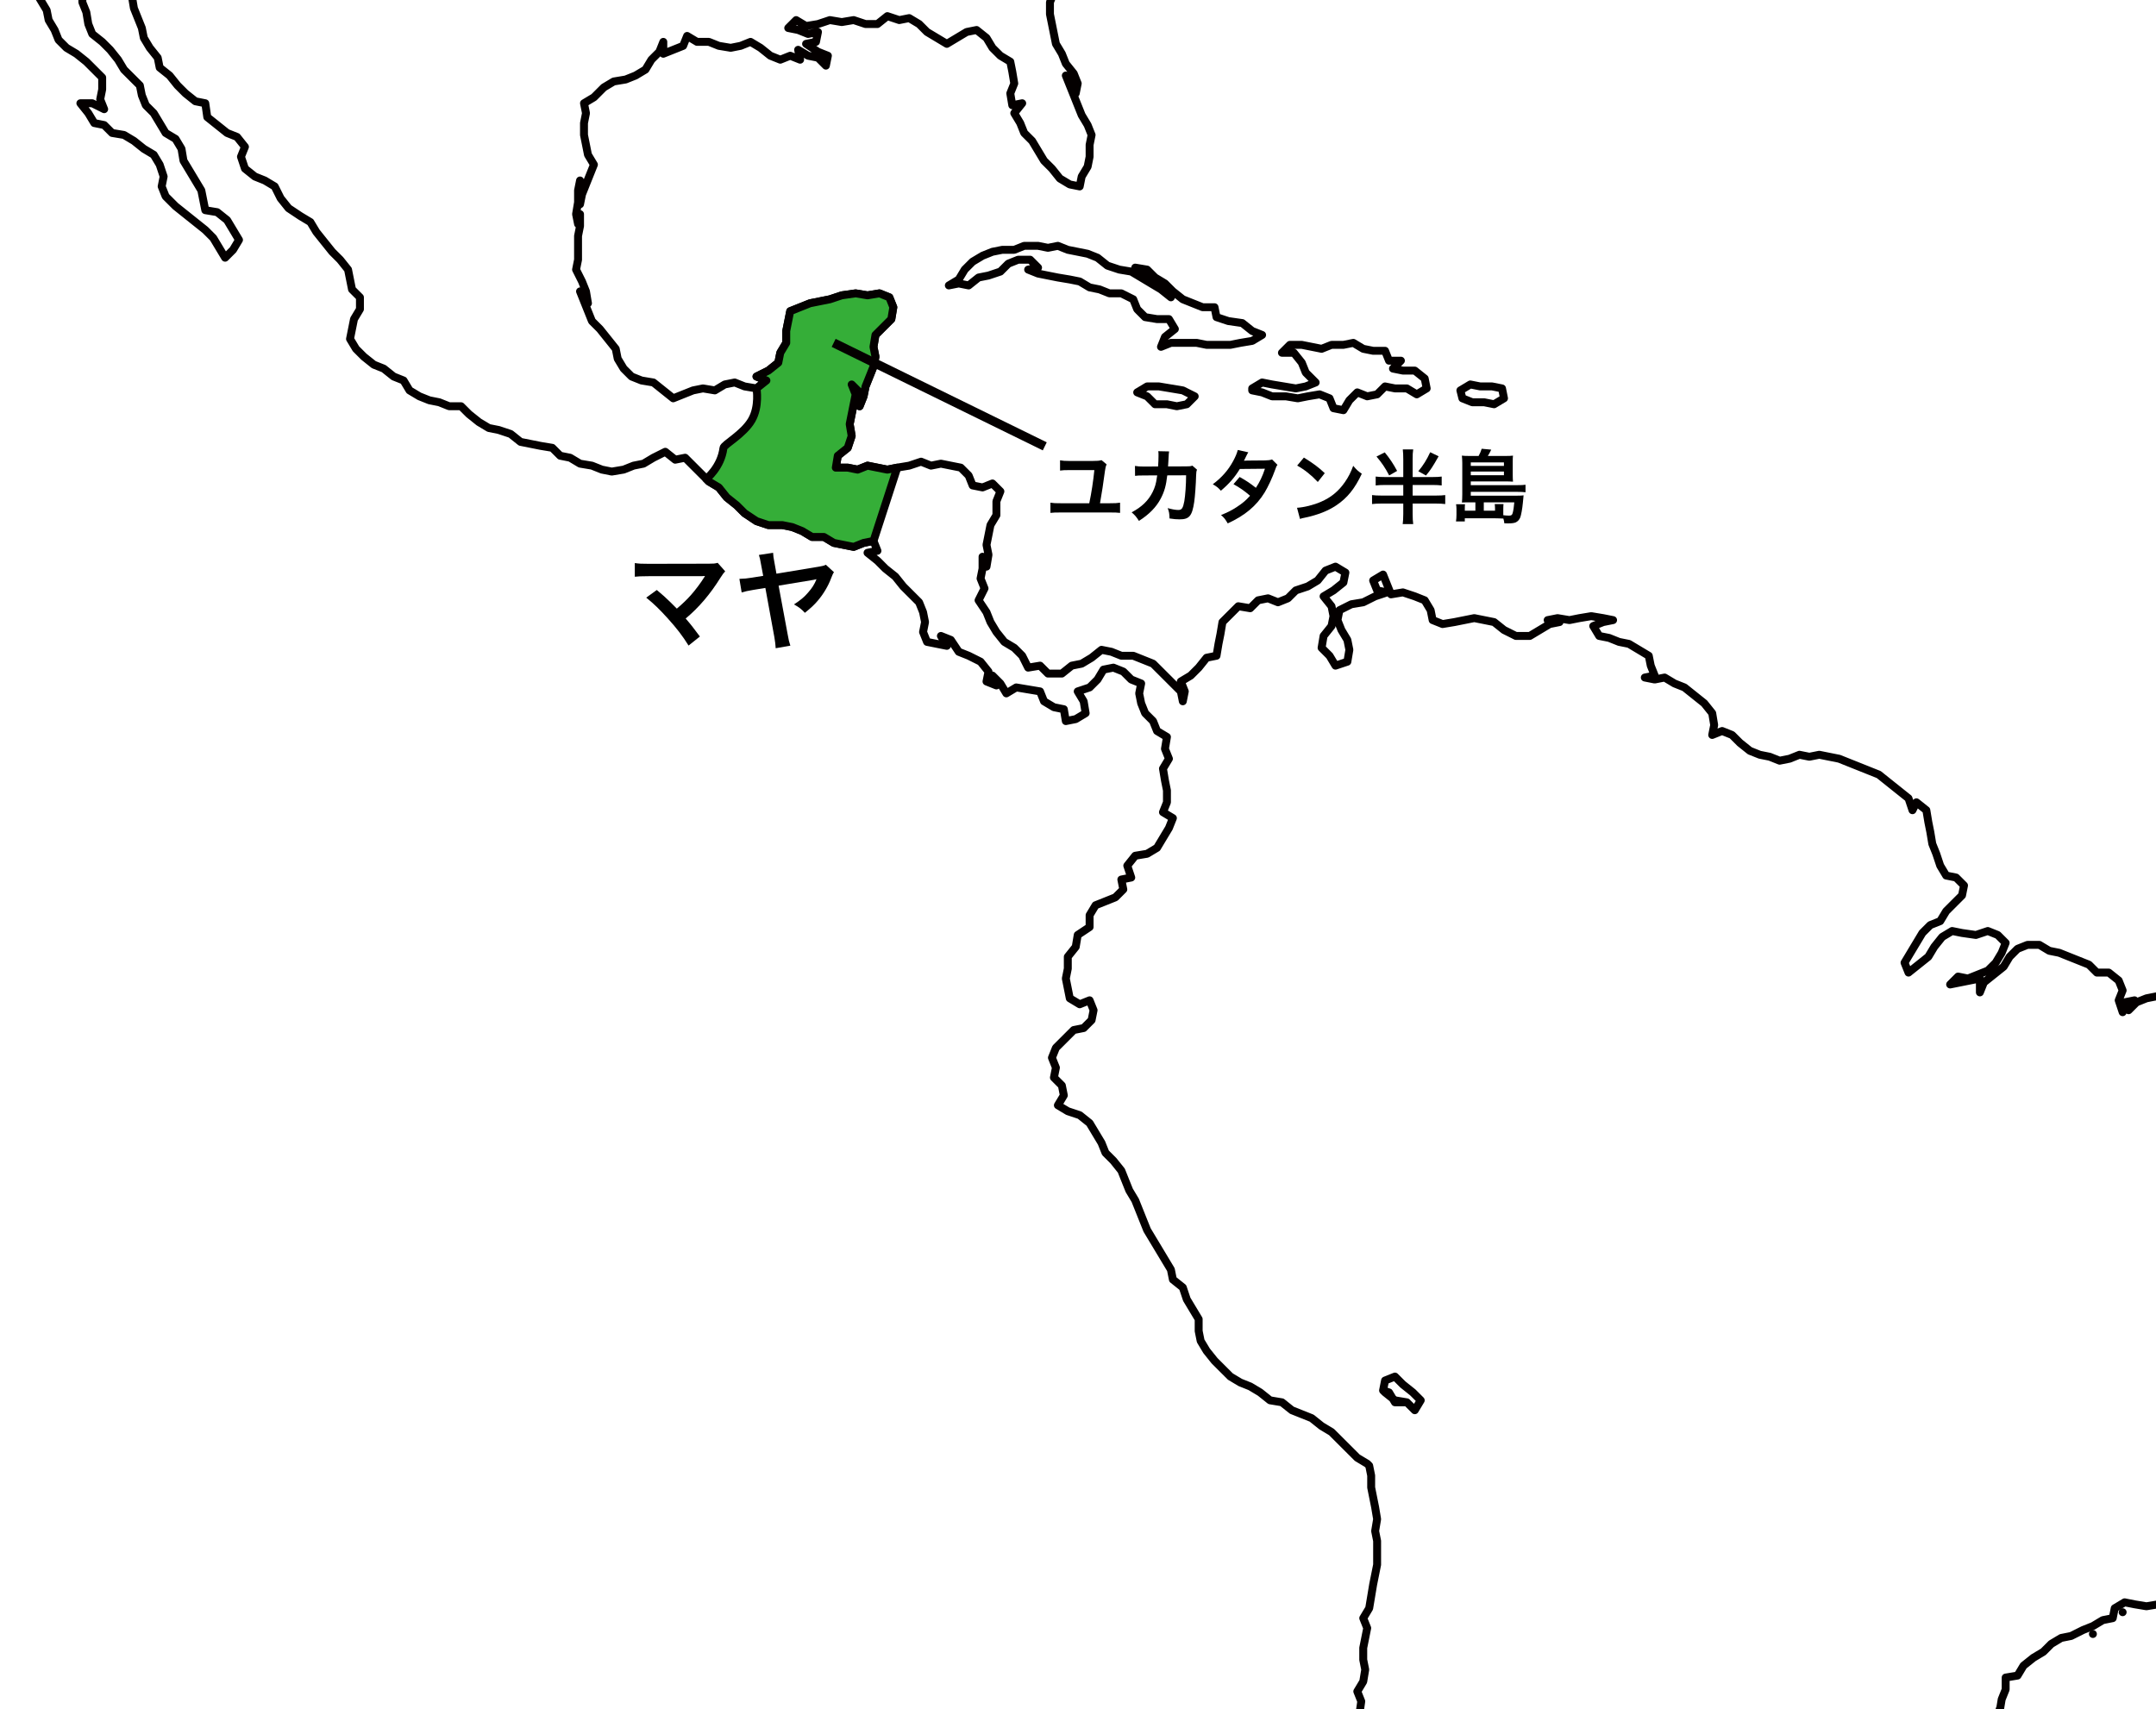 <?xml version="1.0" encoding="utf-8"?>
<!-- Generator: Adobe Illustrator 16.0.3, SVG Export Plug-In . SVG Version: 6.00 Build 0)  -->
<!DOCTYPE svg PUBLIC "-//W3C//DTD SVG 1.1//EN" "http://www.w3.org/Graphics/SVG/1.1/DTD/svg11.dtd">
<svg version="1.1" id="レイヤー_1" xmlns="http://www.w3.org/2000/svg" xmlns:xlink="http://www.w3.org/1999/xlink" x="0px"
	 y="0px" width="240px" height="190.299px" viewBox="0 0 240 190.299" enable-background="new 0 0 240 190.299"
	 xml:space="preserve">
<g>
	<defs>
		<rect id="SVGID_1_" width="240" height="190.299"/>
	</defs>
	<clipPath id="SVGID_2_">
		<use xlink:href="#SVGID_1_"  overflow="visible"/>
	</clipPath>
		<polygon clip-path="url(#SVGID_2_)" fill="none" stroke="#040000" stroke-width="0.882" stroke-linecap="round" stroke-linejoin="round" stroke-miterlimit="10" points="
		155.283,153.26 154.18,153.701 155.283,153.26 156.166,154.142 157.27,155.023 158.152,155.905 157.49,157.008 156.607,156.126
		155.283,156.126 154.621,155.023 153.959,154.803 154.18,153.701 153.959,154.803 154.18,155.023 155.283,155.905 156.607,156.126
		157.49,157.008 158.152,155.905 157.27,155.023 156.166,154.142 	"/>
		<line clip-path="url(#SVGID_2_)" fill="none" stroke="#040000" stroke-width="0.882" stroke-linecap="round" stroke-linejoin="round" stroke-miterlimit="10" x1="254.166" y1="147.527" x2="254.166" y2="147.527"/>
		<line clip-path="url(#SVGID_2_)" fill="none" stroke="#040000" stroke-width="0.882" stroke-linecap="round" stroke-linejoin="round" stroke-miterlimit="10" x1="254.166" y1="146.866" x2="253.945" y2="146.866"/>
		<line clip-path="url(#SVGID_2_)" fill="none" stroke="#040000" stroke-width="0.882" stroke-linecap="round" stroke-linejoin="round" stroke-miterlimit="10" x1="254.607" y1="145.543" x2="254.607" y2="145.543"/>
		<line clip-path="url(#SVGID_2_)" fill="none" stroke="#040000" stroke-width="0.882" stroke-linecap="round" stroke-linejoin="round" stroke-miterlimit="10" x1="236.287" y1="179.496" x2="236.287" y2="179.496"/>
		<line clip-path="url(#SVGID_2_)" fill="none" stroke="#040000" stroke-width="0.882" stroke-linecap="round" stroke-linejoin="round" stroke-miterlimit="10" x1="232.977" y1="181.921" x2="232.977" y2="181.921"/>
		<polygon clip-path="url(#SVGID_2_)" fill="none" stroke="#040000" stroke-width="0.882" stroke-linecap="round" stroke-linejoin="round" stroke-miterlimit="10" points="
		223.484,193.827 223.264,194.93 223.043,194.93 	"/>
		<line clip-path="url(#SVGID_2_)" fill="none" stroke="#040000" stroke-width="0.882" stroke-linecap="round" stroke-linejoin="round" stroke-miterlimit="10" x1="222.602" y1="190.299" x2="222.602" y2="190.299"/>
		<line clip-path="url(#SVGID_2_)" fill="none" stroke="#040000" stroke-width="0.882" stroke-linecap="round" stroke-linejoin="round" stroke-miterlimit="10" x1="179.121" y1="236.599" x2="179.121" y2="236.599"/>
		<line clip-path="url(#SVGID_2_)" fill="none" stroke="#040000" stroke-width="0.882" stroke-linecap="round" stroke-linejoin="round" stroke-miterlimit="10" x1="178.68" y1="241.449" x2="178.68" y2="241.669"/>
		<line clip-path="url(#SVGID_2_)" fill="none" stroke="#040000" stroke-width="0.882" stroke-linecap="round" stroke-linejoin="round" stroke-miterlimit="10" x1="178.9" y1="240.347" x2="178.9" y2="240.347"/>
		<polygon clip-path="url(#SVGID_2_)" fill="none" stroke="#040000" stroke-width="0.882" stroke-linecap="round" stroke-linejoin="round" stroke-miterlimit="10" points="
		155.504,290.173 154.621,291.275 153.297,291.938 152.193,292.599 151.973,293.701 152.855,294.583 154.18,293.921
		155.063,294.803 153.959,295.244 153.297,296.347 154.18,297.449 155.504,297.89 156.607,298.771 155.504,298.331 154.18,298.771
		153.076,298.331 151.973,297.89 150.869,297.669 150.428,298.771 149.324,298.331 148.221,298.551 147.117,298.771
		147.779,299.653 149.104,299.434 150.428,299.434 151.531,300.095 152.635,300.315 153.738,299.874 154.842,300.095
		155.945,300.535 157.049,300.756 158.373,300.315 159.697,300.315 161.021,300.535 162.346,300.535 163.67,300.756
		164.773,301.197 166.098,300.977 167.201,300.535 168.305,300.756 168.746,299.434 167.643,299.653 166.539,299.434
		165.436,298.771 164.332,297.89 163.229,297.229 161.904,296.567 161.021,295.686 159.918,294.803 159.477,293.701
		158.373,292.819 159.477,292.599 158.594,291.496 157.49,290.614 156.387,291.056 	"/>
		<polygon clip-path="url(#SVGID_2_)" fill="none" stroke="#040000" stroke-width="0.882" stroke-linecap="round" stroke-linejoin="round" stroke-miterlimit="10" points="
		167.201,43.244 166.098,43.023 164.773,43.023 163.67,42.803 162.566,43.465 162.787,44.347 163.891,44.787 165.215,44.787
		166.318,45.008 167.422,44.347 	"/>
		<polygon clip-path="url(#SVGID_2_)" fill="none" stroke="#040000" stroke-width="0.882" stroke-linecap="round" stroke-linejoin="round" stroke-miterlimit="10" points="
		154.18,39.056 152.855,39.056 151.752,38.835 150.648,38.173 149.545,38.394 148.221,38.394 147.117,38.835 146.014,38.614
		144.91,38.394 143.586,38.394 142.703,39.275 144.027,39.275 144.91,40.378 145.352,41.48 146.455,42.583 145.352,43.023
		144.248,43.244 142.924,43.023 141.598,42.803 140.494,42.583 139.391,43.244 139.391,43.465 140.494,43.686 141.598,44.126
		143.145,44.126 144.469,44.347 145.572,44.126 146.896,43.905 148,44.347 148.441,45.449 149.545,45.669 150.207,44.567
		151.09,43.686 152.193,44.126 153.297,43.905 154.18,43.023 155.283,43.244 156.607,43.244 157.711,43.905 158.814,43.244
		158.594,42.142 157.49,41.26 156.166,41.26 155.063,41.039 155.945,40.157 154.621,40.157 	"/>
		<polygon clip-path="url(#SVGID_2_)" fill="none" stroke="#040000" stroke-width="0.882" stroke-linecap="round" stroke-linejoin="round" stroke-miterlimit="10" points="
		127.693,43.023 126.589,43.686 127.693,44.126 128.577,45.008 129.901,45.008 131.004,45.229 132.108,45.008 132.991,44.126
		131.667,43.465 130.342,43.244 129.018,43.023 	"/>
		<polygon clip-path="url(#SVGID_2_)" fill="none" stroke="#040000" stroke-width="0.882" stroke-linecap="round" stroke-linejoin="round" stroke-miterlimit="10" points="
		140.494,37.291 139.391,36.851 138.287,35.969 136.742,35.748 135.418,35.308 135.198,34.205 133.874,34.205 132.77,33.764
		131.667,33.323 130.563,32.441 129.68,31.56 128.577,30.897 127.693,30.016 126.369,29.795 127.472,30.457 128.577,31.339
		129.68,32 130.342,33.103 129.239,32.221 128.134,31.56 127.031,30.897 125.927,30.236 124.603,30.016 123.279,29.575
		122.175,28.693 121.072,28.252 119.968,28.031 118.865,27.812 117.761,27.37 116.658,27.591 115.554,27.37 114.009,27.37
		112.905,27.812 111.581,27.812 110.477,28.031 109.374,28.473 108.27,29.134 107.387,30.016 106.725,31.118 105.622,31.779
		106.725,31.56 107.829,31.779 108.932,30.897 110.036,30.678 111.36,30.236 112.243,29.354 113.346,28.913 114.671,28.913
		115.554,29.795 114.451,30.016 115.554,30.457 116.658,30.678 117.761,30.897 119.085,31.118 120.189,31.339 121.292,32
		122.396,32.221 123.5,32.661 124.824,32.661 126.148,33.323 126.589,34.425 127.472,35.308 128.797,35.527 130.122,35.527
		130.784,36.63 129.68,37.512 129.239,38.614 130.342,38.173 131.667,38.173 133.211,38.173 134.315,38.394 135.639,38.394
		136.963,38.394 138.066,38.173 139.391,37.953 	"/>
		<polyline clip-path="url(#SVGID_2_)" fill="none" stroke="#040000" stroke-width="0.882" stroke-linecap="round" stroke-linejoin="round" stroke-miterlimit="10" points="
		118.865,-4.157 118.423,-3.056 117.761,-1.952 117.32,-0.851 116.878,0.252 116.878,1.575 117.099,2.677 117.32,3.78
		117.541,4.882 118.203,5.984 118.644,7.087 119.527,8.188 119.968,9.292 119.748,10.394 119.527,9.292 118.644,8.409
		119.085,9.512 119.527,10.614 119.968,11.717 120.41,12.819 121.072,13.921 121.513,15.024 121.292,16.126 121.292,17.448
		121.072,18.552 120.41,19.653 120.189,20.756 119.085,20.535 117.982,19.874 117.099,18.771 116.216,17.89 115.554,16.788
		114.892,15.685 114.009,14.804 113.567,13.7 112.905,12.599 113.788,11.496 112.684,11.717 112.463,10.394 112.905,9.292
		112.684,7.969 112.463,6.866 111.36,6.204 110.477,5.323 109.815,4.221 108.711,3.339 107.608,3.56 106.504,4.221 105.401,4.882
		104.297,4.221 103.194,3.56 102.311,2.677 101.208,2.016 100.103,2.236 98.779,1.796 97.675,2.677 96.351,2.677 95.027,2.236
		93.703,2.457 92.378,2.236 91.054,2.677 89.73,2.897 88.626,2.236 87.744,3.118 88.847,3.339 89.951,3.78 91.054,3.56
		90.833,4.661 89.73,4.882 91.054,5.764 92.158,6.204 91.937,7.308 91.054,6.425 89.951,6.204 88.847,5.544 89.068,6.646
		87.964,6.204 86.861,6.646 85.756,6.204 84.653,5.323 83.549,4.661 82.446,5.103 81.342,5.323 80.018,5.103 78.915,4.661
		77.59,4.661 76.487,4 76.045,5.103 74.942,5.544 73.838,5.984 73.838,4.661 73.397,5.764 72.514,6.646 71.851,7.748 70.748,8.409
		69.644,8.851 68.32,9.071 67.216,9.732 66.113,10.835 65.009,11.496 65.23,12.599 65.009,13.7 65.009,15.024 65.23,16.126
		65.451,17.229 66.113,18.331 65.671,19.434 65.23,20.535 64.789,21.638 64.568,22.74 64.789,21.197 64.568,20.095 64.347,21.197
		64.347,22.52 64.126,23.843 64.347,24.945 64.568,23.843 64.568,25.165 64.347,26.268 64.347,27.591 64.347,28.913 64.126,30.016
		64.789,31.339 65.23,32.441 65.451,33.764 64.568,32.441 65.009,33.543 65.451,34.646 65.892,35.748 66.775,36.63 67.658,37.732
		68.541,38.835 68.761,39.938 69.423,41.039 70.306,41.921 71.41,42.362 72.735,42.583 73.838,43.465 74.942,44.347 76.045,43.905
		77.149,43.465 78.252,43.244 79.577,43.465 80.68,42.803 81.784,42.583 82.887,43.023 84.211,43.244 85.315,42.362 84.211,41.921
		85.536,41.26 86.64,40.378 86.861,39.275 87.523,38.173 87.523,36.851 87.744,35.748 87.964,34.646 89.068,34.205 90.171,33.764
		91.275,33.543 92.378,33.323 93.703,32.882 95.248,32.661 96.572,32.882 97.896,32.661 99,33.103 99.441,34.205 99.22,35.527
		98.337,36.409 97.455,37.291 97.234,38.614 97.455,39.717 97.234,40.819 96.792,41.921 96.351,43.023 96.13,44.126 95.689,45.229
		95.91,43.905 94.806,42.803 95.248,43.905 95.027,45.008 94.806,46.11 94.585,47.213 94.806,48.535 94.365,49.858 93.261,50.74
		93.041,52.063 94.365,52.063 95.468,52.283 96.572,51.843 97.675,52.063 98.779,52.283 99.882,52.063 101.208,51.843
		102.532,51.401 103.635,51.843 104.739,51.622 105.842,51.843 106.946,52.063 107.829,52.945 108.27,54.047 109.374,54.268
		110.477,53.827 111.36,54.709 110.918,55.812 110.918,57.354 110.256,58.457 110.036,59.56 109.815,60.661 110.036,61.764
		109.815,63.087 109.374,61.984 109.374,63.308 109.153,64.409 109.594,65.512 108.932,66.835 109.815,68.157 110.256,69.26
		110.918,70.362 111.801,71.465 112.905,72.126 113.788,73.008 114.451,74.331 115.775,74.11 116.658,74.992 118.203,74.992
		119.306,74.11 120.41,73.89 121.513,73.229 122.617,72.347 123.72,72.567 124.824,73.008 126.148,73.008 127.251,73.449
		128.355,73.89 129.239,74.771 130.122,75.653 130.563,76.095 131.446,76.977 131.667,78.079 131.887,76.977 131.446,75.874
		132.549,75.213 133.432,74.331 134.315,73.229 135.418,73.008 135.639,71.686 135.859,70.583 136.08,69.26 136.963,68.378
		137.846,67.496 139.17,67.717 140.053,66.835 141.156,66.614 142.262,67.056 143.365,66.614 144.248,65.732 145.572,65.291
		146.676,64.63 147.559,63.527 148.662,63.087 149.766,63.748 149.545,64.851 148.441,65.732 147.338,66.394 148.221,67.496
		148.441,68.599 148.221,69.701 147.338,70.803 147.117,72.126 148,73.008 148.662,74.11 149.986,73.669 150.207,72.347
		149.986,71.244 149.324,70.142 148.883,69.039 149.104,67.938 150.428,67.275 151.752,67.056 153.076,66.394 154.4,65.953
		153.297,65.732 152.855,64.63 153.959,63.969 154.4,65.071 154.842,66.173 156.166,65.953 157.49,66.394 158.594,66.835
		159.256,67.938 159.477,69.039 160.58,69.48 161.904,69.26 163.008,69.039 164.111,68.819 165.215,69.039 166.318,69.26
		167.422,70.142 168.746,70.803 170.293,70.803 171.396,70.142 172.5,69.48 173.604,69.26 172.279,69.039 173.383,68.819
		174.707,69.039 175.811,68.819 177.135,68.599 178.459,68.819 179.563,69.039 178.459,69.26 177.355,69.701 178.018,70.803
		179.121,71.023 180.225,71.465 181.328,71.686 182.432,72.347 183.535,73.008 183.756,74.11 184.197,75.213 183.094,75.434
		184.197,75.653 185.301,75.434 186.404,76.095 187.508,76.535 188.611,77.417 189.715,78.299 190.598,79.401 190.818,80.725
		190.598,81.827 191.701,81.386 192.805,81.827 193.688,82.709 194.791,83.591 195.895,84.031 196.998,84.252 198.104,84.693
		199.207,84.473 200.311,84.031 201.414,84.252 202.518,84.031 203.621,84.252 204.725,84.473 205.828,84.913 206.932,85.354
		208.035,85.795 209.139,86.236 210.242,87.118 211.346,88 212.449,88.882 212.891,90.205 213.332,89.323 214.436,90.205
		214.656,91.527 214.877,92.63 215.098,93.953 215.539,95.055 215.98,96.378 216.643,97.48 217.746,97.701 218.629,98.583
		218.408,99.686 217.525,100.567 216.643,101.449 215.98,102.551 214.877,102.992 213.994,103.874 213.332,104.977 212.67,106.079
		212.008,107.182 212.449,108.283 213.553,107.401 214.656,106.52 215.318,105.417 216.201,104.315 217.305,103.653
		218.408,103.874 219.953,104.095 221.277,103.653 222.381,104.095 223.264,104.977 222.822,106.079 222.16,107.182
		221.277,108.063 220.174,108.504 219.07,108.945 217.967,108.725 217.084,109.606 218.188,109.386 219.291,109.165
		220.395,108.945 220.395,110.488 220.836,109.386 221.939,108.504 223.043,107.622 223.705,106.52 224.588,105.638
		225.693,105.197 227.018,105.197 228.121,105.858 229.225,106.079 230.328,106.52 231.432,106.961 232.535,107.401
		233.418,108.283 234.742,108.283 235.846,109.165 236.287,110.268 235.846,111.37 236.287,112.693 236.508,111.591 237.611,111.37
		236.949,112.473 237.832,111.591 238.936,111.149 240.039,110.93 241.143,111.37 242.467,112.031 243.57,112.252 244.674,112.031
		245.998,112.693 247.102,112.473 248.426,112.473 249.75,112.252 250.854,112.693 251.957,113.134 253.061,113.795
		254.166,114.457 255.27,115.118 256.152,116 257.035,116.882 258.139,117.764 259.242,118.425 260.346,119.308 261.449,119.748
		262.773,119.748 263.877,119.527 264.98,119.748 265.863,120.851 266.084,121.953 266.525,123.055 266.967,124.157 267.188,125.26
		267.408,126.362 267.408,127.686 267.408,129.008 266.967,130.11 266.525,131.213 266.084,132.315 265.422,133.417
		264.539,134.299 263.656,135.182 262.773,136.283 261.67,137.386 260.346,138.268 259.904,139.37 259.021,140.252 258.58,141.354
		257.918,142.457 257.256,143.56 256.373,144.882 255.27,145.323 254.828,144.221 254.387,145.323 253.945,146.425 253.725,147.527
		254.166,148.63 253.945,150.173 253.725,151.496 253.725,152.819 253.945,153.921 254.166,155.023 253.725,156.347
		253.502,157.669 253.281,158.771 253.281,160.315 252.619,161.638 251.736,162.74 251.516,164.063 251.516,165.386
		251.516,166.709 250.854,167.812 250.191,168.913 249.75,170.016 249.088,171.118 247.984,171.779 247.543,172.882
		247.322,173.984 247.322,175.527 246.219,175.969 245.115,176.409 244.232,177.291 244.232,178.614 242.908,178.614
		241.584,178.614 240.26,178.614 238.936,178.835 237.611,178.614 236.508,178.394 235.404,179.055 235.184,180.157 234.08,180.378
		232.977,181.039 231.873,181.48 230.549,182.142 229.445,182.362 228.342,183.023 227.459,183.905 226.355,184.567 225.25,185.449
		224.588,186.551 223.264,186.771 223.264,188.095 222.822,189.197 222.602,190.52 222.602,191.843 222.822,192.945
		222.822,194.268 222.822,195.591 222.602,196.693 222.381,197.795 221.498,198.677 220.395,199.56 219.512,200.441 218.85,201.543
		218.188,202.646 217.746,203.748 217.305,204.851 216.643,205.953 215.98,207.055 214.877,207.938 213.994,209.039 212.67,209.701
		211.787,210.583 212.229,209.48 213.332,208.599 214.436,207.938 214.656,206.835 215.76,205.953 216.422,204.851 216.201,203.748
		215.098,204.409 214.215,203.308 214.436,204.63 213.773,205.732 213.553,206.835 212.449,207.496 212.008,208.599
		211.125,209.701 211.346,211.023 210.684,212.126 210.463,213.229 209.801,214.331 208.918,215.213 208.035,216.095
		206.932,216.977 206.27,218.079 205.387,219.182 204.283,219.843 203.18,220.504 201.855,220.504 200.752,220.283 199.428,220.063
		198.324,220.504 197.219,220.063 196.115,219.622 195.012,218.961 193.467,218.961 192.363,218.299 191.48,217.417
		191.039,216.315 191.039,214.771 190.598,215.874 190.818,216.977 191.26,218.079 191.039,219.401 192.143,220.063
		193.246,220.504 194.35,221.386 195.232,222.488 194.57,223.591 194.57,224.913 195.674,225.795 196.777,226.677 196.777,228
		195.895,229.103 195.232,230.205 194.35,231.308 193.908,232.409 193.025,233.291 191.922,233.953 190.598,234.394
		189.494,234.835 188.391,235.055 187.287,235.275 185.963,235.496 184.639,235.717 183.314,235.938 181.99,236.157
		180.666,236.157 179.563,235.938 178.459,235.275 178.238,236.378 179.121,237.701 179.121,239.023 178.238,240.126
		178.018,241.449 178.9,242.331 178.018,243.213 176.914,243.874 175.811,244.315 174.486,244.315 173.383,244.095 172.279,243.434
		171.176,243.213 169.852,242.551 169.188,243.653 169.408,244.756 169.631,245.858 169.631,247.182 170.293,248.283
		171.396,248.945 172.5,249.165 172.721,248.063 174.045,248.063 174.266,249.386 173.824,250.488 172.721,250.709 172.059,249.606
		170.955,249.386 169.852,250.268 170.955,250.929 172.059,251.149 170.955,251.591 169.852,252.473 168.967,253.354
		168.746,254.457 168.967,255.779 168.746,257.103 167.643,257.984 167.422,259.087 166.318,258.866 165.215,259.308
		164.111,259.969 163.008,260.63 162.346,261.732 161.684,263.056 161.463,264.157 161.904,265.48 163.008,266.142 163.891,267.023
		164.994,267.465 166.098,267.686 167.201,267.905 167.422,269.449 166.98,270.771 166.76,271.874 165.656,272.315 164.773,273.197
		163.67,273.858 162.566,274.74 161.463,275.622 161.463,276.945 161.242,278.047 160.801,279.149 160.139,280.252 159.035,280.473
		158.152,279.591 158.814,280.693 157.711,281.134 156.828,282.016 156.387,283.118 156.387,284.441 156.828,285.764
		156.166,286.866 157.27,287.308 158.152,288.63 158.594,289.732 158.594,289.732 157.49,289.512 156.387,289.071 155.283,289.512
		154.4,290.394 153.297,290.614 152.193,291.056 151.09,291.717 150.869,292.819 150.648,293.921 150.648,295.244 149.545,296.126
		148.441,295.905 147.338,295.465 146.234,294.803 145.793,293.701 147.117,293.48 148.221,293.26 149.324,292.819 149.766,291.717
		148.883,290.835 147.779,290.614 146.676,290.394 145.572,290.835 144.469,290.614 145.352,291.496 146.455,291.056
		147.779,291.056 148.883,291.496 147.779,292.157 146.676,292.819 145.572,293.48 145.352,294.583 144.248,293.921 143.145,293.26
		144.248,292.599 143.145,291.938 142.924,290.835 141.818,291.275 142.041,290.173 142.703,289.071 143.807,289.291
		144.689,288.409 145.572,289.291 145.131,288.189 145.352,287.087 144.027,287.527 142.924,287.308 142.041,288.189
		141.598,287.087 141.818,285.984 141.377,284.882 140.273,284.661 140.053,283.56 141.156,282.897 140.053,282.677
		139.391,281.575 138.508,280.473 139.832,279.812 139.832,278.488 140.494,277.386 139.391,276.945 139.391,275.622
		139.391,274.079 140.494,273.197 139.391,272.535 138.729,271.434 139.832,271.653 141.156,271.653 142.262,271.874
		142.041,270.771 140.936,270.551 139.391,270.331 138.287,270.11 139.391,269.89 140.494,269.449 139.17,269.008 140.053,268.126
		140.273,267.023 139.17,266.362 137.846,266.362 136.742,265.701 135.418,266.362 135.859,265.26 136.963,264.378 138.066,263.938
		137.846,262.614 139.17,262.614 140.273,262.394 140.273,263.717 140.053,264.819 140.936,263.717 141.156,264.819
		140.936,266.142 141.598,265.039 141.818,263.938 142.041,262.614 142.262,261.291 142.924,260.189 143.145,259.087
		144.248,258.425 145.131,257.323 144.248,256.441 143.145,256 143.586,254.897 143.807,253.795 143.586,252.693 144.248,251.591
		144.469,250.488 145.131,249.386 144.689,248.283 145.572,247.401 144.469,246.961 145.572,246.52 146.234,245.417
		145.131,246.079 144.027,245.417 143.365,246.52 142.041,245.858 141.156,244.977 140.715,243.653 141.156,242.551
		141.377,241.449 141.598,240.347 142.262,239.244 142.924,238.142 143.145,237.039 142.924,235.938 142.482,234.835
		142.041,233.732 142.482,232.63 142.041,231.527 141.818,230.425 142.041,229.103 143.145,229.323 143.365,228.221
		143.145,227.118 144.248,226.457 144.689,225.354 144.91,224.252 145.131,223.149 145.793,222.047 146.455,220.945
		146.896,219.843 147.117,218.52 147.559,217.197 148.441,216.095 148.221,214.992 148.441,213.89 148.883,212.787 148.883,211.465
		148.662,210.142 148.662,208.819 148.441,207.717 148.221,206.394 148.221,204.851 149.104,203.748 149.545,202.646
		149.324,201.543 148.883,200.221 148.662,199.118 149.545,198.016 149.766,196.913 149.986,195.812 150.648,194.709
		150.648,193.386 151.09,192.063 151.311,190.961 151.531,189.417 151.09,188.315 151.752,187.213 151.973,185.89 151.752,184.787
		151.752,183.465 151.973,182.362 152.193,181.26 151.752,180.157 152.414,179.055 152.635,177.732 152.855,176.409
		153.076,175.308 153.297,174.205 153.297,172.882 153.297,171.56 153.076,170.457 153.297,169.134 153.076,167.812
		152.855,166.709 152.635,165.606 152.635,164.283 152.414,163.182 152.193,162.961 151.09,162.299 150.207,161.417
		149.324,160.535 148.221,159.434 147.117,158.771 146.014,157.89 144.91,157.449 143.807,157.008 142.703,156.126 141.377,155.905
		140.273,155.023 139.17,154.362 138.066,153.921 136.963,153.26 136.08,152.378 135.198,151.496 134.315,150.394 133.653,149.291
		133.432,148.189 133.432,146.866 132.77,145.764 132.108,144.661 131.667,143.339 130.563,142.457 130.342,141.354 129.68,140.252
		129.018,139.149 128.355,138.047 127.693,136.945 127.251,135.843 126.81,134.74 126.369,133.638 125.707,132.535 125.265,131.434
		124.824,130.331 123.941,129.229 123.058,128.347 122.617,127.244 121.955,126.142 121.292,125.039 120.189,124.157
		118.865,123.717 117.761,123.055 118.423,121.953 118.203,120.851 117.32,119.969 117.541,118.866 117.099,117.764
		117.541,116.661 118.644,115.56 119.527,114.678 120.63,114.457 121.513,113.575 121.734,112.473 121.292,111.37 120.189,111.812
		119.085,111.149 118.865,110.047 118.644,108.945 118.865,107.843 118.865,106.52 119.748,105.417 119.968,104.095
		121.292,103.213 121.292,101.89 121.955,100.787 123.058,100.347 124.162,99.905 125.044,99.023 124.824,97.921 125.927,97.701
		125.486,96.378 126.369,95.275 127.693,95.055 128.797,94.394 129.459,93.291 130.122,92.189 130.563,91.087 129.459,90.425
		129.901,89.323 129.901,88 129.68,86.897 129.459,85.575 130.122,84.473 129.68,83.37 129.901,82.047 128.797,81.386
		128.355,80.283 127.472,79.401 127.031,78.299 126.81,77.197 127.031,76.095 125.927,75.653 125.044,74.771 123.941,74.331
		122.837,74.551 122.175,75.653 121.292,76.535 119.968,76.977 120.63,78.079 120.851,79.401 119.748,80.063 118.644,80.283
		118.423,78.961 117.32,78.74 116.216,78.079 115.775,76.977 114.451,76.756 113.125,76.535 112.022,77.197 111.36,76.095
		110.477,75.213 110.918,76.315 109.815,75.874 110.036,74.771 109.153,73.669 107.829,73.008 106.725,72.567 105.842,71.244
		104.739,70.803 105.401,71.905 104.297,71.686 103.194,71.465 102.752,70.362 102.973,69.26 102.752,68.157 102.311,67.056
		101.428,66.173 100.545,65.291 99.662,64.189 98.558,63.308 97.675,62.425 96.572,61.543 97.675,61.323 97.234,60.221
		96.13,60.441 95.027,60.882 93.923,60.661 92.82,60.441 91.716,59.779 90.392,59.779 89.289,59.118 88.185,58.678 87.082,58.457
		85.536,58.457 84.211,58.016 82.887,57.134 82.004,56.252 80.901,55.37 80.018,54.268 78.915,53.606 78.032,52.725 77.149,51.843
		76.266,50.961 75.163,51.182 74.059,50.299 72.735,50.961 71.63,51.622 70.527,51.843 69.423,52.283 68.099,52.504 66.996,52.283
		65.892,51.843 64.568,51.622 63.464,50.961 62.361,50.74 61.478,49.858 60.154,49.638 59.05,49.417 57.947,49.197 56.843,48.315
		55.519,47.874 54.415,47.653 53.311,46.992 52.208,46.11 51.325,45.229 50,45.229 48.897,44.787 47.793,44.567 46.689,44.126
		45.585,43.465 44.923,42.362 43.82,41.921 42.716,41.039 41.613,40.599 40.509,39.717 39.626,38.835 38.964,37.732 39.185,36.63
		39.406,35.527 40.068,34.425 40.068,33.103 39.185,32.221 38.964,31.118 38.744,30.016 37.861,28.913 36.978,28.031 36.095,26.93
		35.212,25.827 34.55,24.725 33.447,24.063 32.123,23.182 31.24,22.079 30.578,20.756 29.474,20.095 28.371,19.653 27.267,18.771
		26.825,17.448 27.267,16.347 26.383,15.244 25.28,14.804 24.176,13.921 23.073,13.04 22.852,11.496 21.749,11.276 20.645,10.394
		19.762,9.512 18.878,8.409 17.775,7.528 17.554,6.425 16.671,5.323 16.009,4.221 15.789,3.118 15.347,2.016 14.906,0.913
		14.685,-0.409 13.582,-0.63 12.699,-1.732 11.154,-1.732 10.05,-2.394 8.947,-2.614 9.167,-1.291 9.167,0.252 9.609,1.354
		9.83,2.677 10.271,3.78 11.375,4.661 12.257,5.544 13.14,6.646 13.802,7.748 14.685,8.63 15.568,9.512 15.789,10.614 16.23,11.717
		17.113,12.599 17.775,13.7 18.437,14.804 19.542,15.465 20.204,16.567 20.424,17.89 21.086,18.992 21.749,20.095 22.411,21.197
		22.631,22.299 22.852,23.401 24.176,23.622 25.28,24.504 25.942,25.606 26.604,26.709 25.942,27.812 25.059,28.693 24.397,27.591
		23.735,26.488 22.852,25.606 21.749,24.725 20.645,23.843 19.542,22.961 18.437,21.858 17.996,20.756 18.216,19.653 17.775,18.331
		17.113,17.229 16.009,16.567 14.906,15.685 13.802,15.024 12.478,14.804 11.595,13.921 10.492,13.7 9.83,12.599 8.947,11.496
		10.271,11.496 11.595,12.157 11.154,11.056 11.375,9.952 11.375,8.63 10.492,7.748 9.609,6.866 8.505,5.984 7.402,5.323
		6.519,4.44 6.078,3.339 5.416,2.236 5.195,1.134 4.533,0.032 3.871,-1.071 3.429,-2.173 2.767,-3.275 2.326,-4.378 	"/>
		<path clip-path="url(#SVGID_2_)" fill="#35AE38" stroke="#040000" stroke-width="0.882" stroke-linecap="round" stroke-linejoin="round" stroke-miterlimit="10" d="
		M84.211,43.244l1.104-0.882l-1.104-0.441l1.324-0.661l1.104-0.882l0.221-1.103l0.662-1.103v-1.322l0.221-1.103l0.221-1.103
		l1.104-0.44l1.104-0.441l1.104-0.221l1.104-0.22l1.324-0.441l1.545-0.221l1.324,0.221l1.324-0.221L99,33.103l0.441,1.103
		l-0.221,1.322l-0.883,0.882l-0.883,0.882l-0.221,1.323l0.221,1.103l-0.221,1.103l-0.441,1.102l-0.441,1.103l-0.221,1.103
		l-0.441,1.103l0.221-1.323l-1.104-1.103l0.441,1.103l-0.221,1.103l-0.221,1.103l-0.221,1.103l0.221,1.322l-0.441,1.323
		l-1.104,0.882l-0.221,1.323h1.324l1.104,0.22l1.104-0.44l1.104,0.221l1.104,0.22l1.104-0.22l-2.648,8.157l-1.104,0.221l-1.104,0.44
		l-1.104-0.221l-1.104-0.22l-1.104-0.662h-1.324l-1.104-0.661l-1.104-0.44l-1.104-0.221h-1.546l-1.324-0.441l-1.324-0.882
		l-0.883-0.882l-1.104-0.882l-0.883-1.103l-1.104-0.661l-0.29-0.289c0,0,1.649-1.286,1.911-3.446c0.047-0.39,2.216-1.514,3.14-3.1
		C84.565,45.244,84.211,43.244,84.211,43.244z"/>
	<g clip-path="url(#SVGID_2_)">
		<path d="M73.113,65.686c0.635,0.527,0.995,0.852,1.486,1.331c0.66,0.672,0.66,0.672,0.744,0.744
			c0.623-0.528,1.127-1.008,1.571-1.512c0.516-0.575,1.175-1.475,1.463-1.955c0.036-0.06,0.036-0.06,0.072-0.107
			c0.012-0.036,0.012-0.036,0.023-0.061c-0.12,0.013-0.3,0.024-0.552,0.024h-4.365c-0.432,0-0.779,0-1.355,0
			c-0.972,0.012-1.091,0.012-1.535,0.06v-1.522c0.468,0.071,0.744,0.084,1.56,0.084l6.668-0.013c0.516,0,0.695-0.012,0.995-0.096
			l0.84,0.947c-0.18,0.192-0.252,0.276-0.527,0.708c-1.14,1.835-2.398,3.311-3.874,4.546c0.504,0.575,0.959,1.151,1.583,2.002
			l-1.26,1.008c-0.671-1.079-1.307-1.907-2.314-3.022c-0.923-1.02-1.523-1.606-2.398-2.314L73.113,65.686z"/>
		<path d="M92.836,63.707c-0.12,0.168-0.132,0.203-0.324,0.684c-0.3,0.827-0.875,1.787-1.476,2.482
			c-0.396,0.468-0.743,0.791-1.438,1.355c-0.408-0.433-0.588-0.576-1.212-0.936c0.744-0.492,1.128-0.804,1.548-1.296
			c0.468-0.527,0.719-0.923,0.959-1.511c-0.072,0.012-0.18,0.036-0.323,0.072l-3.898,0.647l1.008,5.421
			c0.107,0.624,0.168,0.863,0.3,1.259l-1.632,0.288c-0.012-0.336-0.071-0.779-0.144-1.211l-1.007-5.505l-1.319,0.216
			c-0.636,0.107-0.912,0.168-1.319,0.287l-0.252-1.511c0.527-0.012,0.852-0.048,1.379-0.132l1.271-0.204l-0.228-1.211
			c-0.12-0.696-0.145-0.792-0.252-1.115l1.583-0.24c0.012,0.336,0.048,0.552,0.144,1.056l0.228,1.271l4.773-0.792
			c0.36-0.06,0.504-0.096,0.732-0.204L92.836,63.707z"/>
	</g>
	<g clip-path="url(#SVGID_2_)">
		<path d="M123.187,51.699c-0.099,0.217-0.144,0.405-0.188,0.747c-0.216,1.594-0.315,2.233-0.55,3.584h1.063
			c0.631,0,0.828-0.01,1.171-0.063v1.135c-0.324-0.036-0.531-0.046-1.152-0.046h-5.438c-0.631,0-0.838,0.01-1.162,0.046v-1.135
			c0.343,0.054,0.54,0.063,1.18,0.063h3.142c0.252-1.188,0.441-2.458,0.567-3.691h-2.809c-0.504,0-0.693,0.009-1.009,0.054v-1.144
			c0.315,0.055,0.514,0.072,1,0.072h2.619c0.54,0,0.721-0.018,1-0.09L123.187,51.699z"/>
		<path d="M133.25,52.294c-0.072,0.162-0.09,0.288-0.099,0.603c-0.027,1.018-0.126,2.404-0.216,2.998
			c-0.234,1.558-0.55,1.927-1.63,1.927c-0.342,0-0.648-0.027-1.116-0.099c-0.019-0.567-0.045-0.738-0.207-1.152
			c0.531,0.144,0.891,0.207,1.188,0.207c0.387,0,0.521-0.198,0.666-0.981c0.107-0.621,0.198-1.846,0.198-2.881l-2.098,0.009
			c-0.126,1.125-0.315,1.801-0.721,2.575c-0.495,0.954-1.296,1.773-2.431,2.493c-0.306-0.477-0.432-0.621-0.811-0.954
			c1.126-0.594,1.864-1.306,2.341-2.269c0.243-0.495,0.378-0.937,0.459-1.566c0.019-0.126,0.036-0.216,0.046-0.279l-1.495,0.009
			c-0.549,0-0.675,0.009-0.972,0.045l-0.01-1.107c0.307,0.055,0.55,0.072,1,0.072l1.575-0.009c0.027-0.342,0.045-0.864,0.045-1.125
			v-0.226c0-0.117,0-0.188-0.027-0.351l1.207,0.026c-0.019,0.117-0.027,0.153-0.036,0.279c0,0.054-0.009,0.108-0.009,0.171
			c-0.019,0.189-0.019,0.189-0.036,0.657c-0.009,0.198-0.009,0.279-0.036,0.567l1.998-0.009c0.405,0,0.486-0.009,0.712-0.081
			L133.25,52.294z"/>
		<path d="M142.205,51.754c-0.117,0.152-0.135,0.188-0.279,0.603c-0.289,0.819-0.783,1.873-1.152,2.476
			c-0.918,1.495-2.188,2.558-4.105,3.439c-0.287-0.486-0.404-0.64-0.748-0.928c0.766-0.314,1.217-0.54,1.756-0.899
			c0.641-0.414,1.018-0.738,1.477-1.252c-0.629-0.54-1.17-0.918-1.846-1.287l0.686-0.802c0.756,0.424,1.133,0.676,1.809,1.207
			c0.424-0.648,0.729-1.278,1.008-2.125l-2.799,0.027c-0.559,0.927-1.197,1.656-2.107,2.422c-0.297-0.333-0.432-0.45-0.9-0.721
			c0.99-0.738,1.71-1.558,2.259-2.565c0.262-0.478,0.441-0.919,0.523-1.252l1.17,0.262c-0.1,0.162-0.1,0.162-0.27,0.504
			c-0.109,0.243-0.172,0.351-0.217,0.432c0.145-0.018,0.145-0.018,2.34-0.035c0.369-0.01,0.559-0.027,0.793-0.108L142.205,51.754z"
			/>
		<path d="M144.381,56.534c0.773-0.045,1.846-0.307,2.664-0.666c1.125-0.486,1.963-1.18,2.674-2.206
			c0.396-0.576,0.648-1.071,0.918-1.801c0.352,0.423,0.496,0.559,0.955,0.883c-0.766,1.647-1.621,2.71-2.854,3.528
			c-0.918,0.612-2.035,1.054-3.43,1.351c-0.361,0.072-0.389,0.081-0.596,0.153L144.381,56.534z M145.146,50.943
			c1.07,0.666,1.629,1.08,2.322,1.737l-0.775,0.981c-0.719-0.766-1.457-1.359-2.295-1.827L145.146,50.943z"/>
		<path d="M159.43,53.113c0.469,0,0.793-0.019,1.055-0.055v0.99c-0.279-0.036-0.613-0.054-1.055-0.054h-2.178v1.18h2.557
			c0.486,0,0.818-0.019,1.07-0.055v1c-0.27-0.036-0.602-0.055-1.08-0.055h-2.547v1.171c0,0.504,0.018,0.747,0.063,1.116h-1.17
			c0.035-0.234,0.063-0.648,0.063-1.135v-1.152h-2.395c-0.469,0-0.818,0.019-1.08,0.055v-1c0.252,0.036,0.604,0.055,1.08,0.055
			h2.395v-1.18h-2.008c-0.441,0-0.783,0.018-1.063,0.054v-0.99c0.279,0.036,0.621,0.055,1.063,0.055h2.008v-1.972
			c0-0.505-0.018-0.766-0.053-1.107h1.16c-0.053,0.333-0.063,0.585-0.063,1.098v1.981H159.43z M154.146,50.367
			c0.539,0.648,0.963,1.287,1.377,2.062l-0.883,0.504c-0.467-0.891-0.801-1.377-1.412-2.106L154.146,50.367z M160.143,50.799
			c-0.641,1.135-0.875,1.495-1.406,2.143l-0.854-0.477c0.566-0.685,0.936-1.278,1.322-2.116L160.143,50.799z"/>
		<path d="M164.234,55.931h-0.773c-0.334,0-0.486,0-0.721,0.019c0.018-0.271,0.037-0.514,0.037-0.928v-3.484
			c0-0.306-0.02-0.558-0.045-0.81c0.232,0.026,0.414,0.036,0.773,0.036h1.09c0.152-0.271,0.252-0.505,0.342-0.802L166,50.061
			c-0.117,0.253-0.252,0.505-0.379,0.703h2.025c0.361,0,0.559-0.01,0.775-0.036c-0.027,0.216-0.027,0.378-0.027,0.693v1.485
			c0,0.288,0.01,0.495,0.027,0.72c-0.252-0.018-0.479-0.027-0.756-0.027h-3.943v0.414h5.248c0.387,0,0.611-0.009,0.846-0.045v0.838
			c-0.27-0.036-0.521-0.045-0.863-0.045h-5.23v0.423h5.203c0.314,0,0.486-0.009,0.676-0.036c-0.01,0.081-0.01,0.09-0.02,0.18
			c0,0.019-0.008,0.063-0.008,0.117c-0.01,0.09-0.01,0.09-0.055,0.55c-0.063,0.675-0.189,1.341-0.287,1.611
			c-0.1,0.252-0.279,0.45-0.514,0.558c-0.18,0.072-0.432,0.108-0.855,0.108c-0.08,0-0.197,0-0.404-0.009
			c-0.027-0.207-0.037-0.279-0.109-0.531c-0.197-0.009-0.197-0.009-0.512-0.019c-0.109-0.009-0.207-0.009-0.396-0.009h-3.385v0.352
			h-0.982c0.037-0.234,0.055-0.441,0.055-0.747v-0.622c0-0.207-0.018-0.369-0.045-0.549h0.998c-0.025,0.145-0.025,0.261-0.025,0.441
			v0.279h1.178V55.931z M167.414,51.87v-0.387h-3.691v0.387H167.414z M163.723,52.906h3.691v-0.405h-3.691V52.906z M166.422,56.858
			V56.57c0-0.172-0.018-0.307-0.035-0.45h0.98c-0.018,0.09-0.025,0.359-0.025,0.549v0.45c0,0.09,0,0.099,0,0.243
			c0.215,0.027,0.449,0.045,0.639,0.045c0.252,0,0.342-0.063,0.404-0.279c0.072-0.243,0.145-0.711,0.182-1.197h-3.395v0.928H166.422
			z"/>
	</g>
		<line clip-path="url(#SVGID_2_)" fill="none" stroke="#040000" stroke-miterlimit="10" x1="92.8" y1="38.173" x2="116.3" y2="49.694"/>
</g>
</svg>
